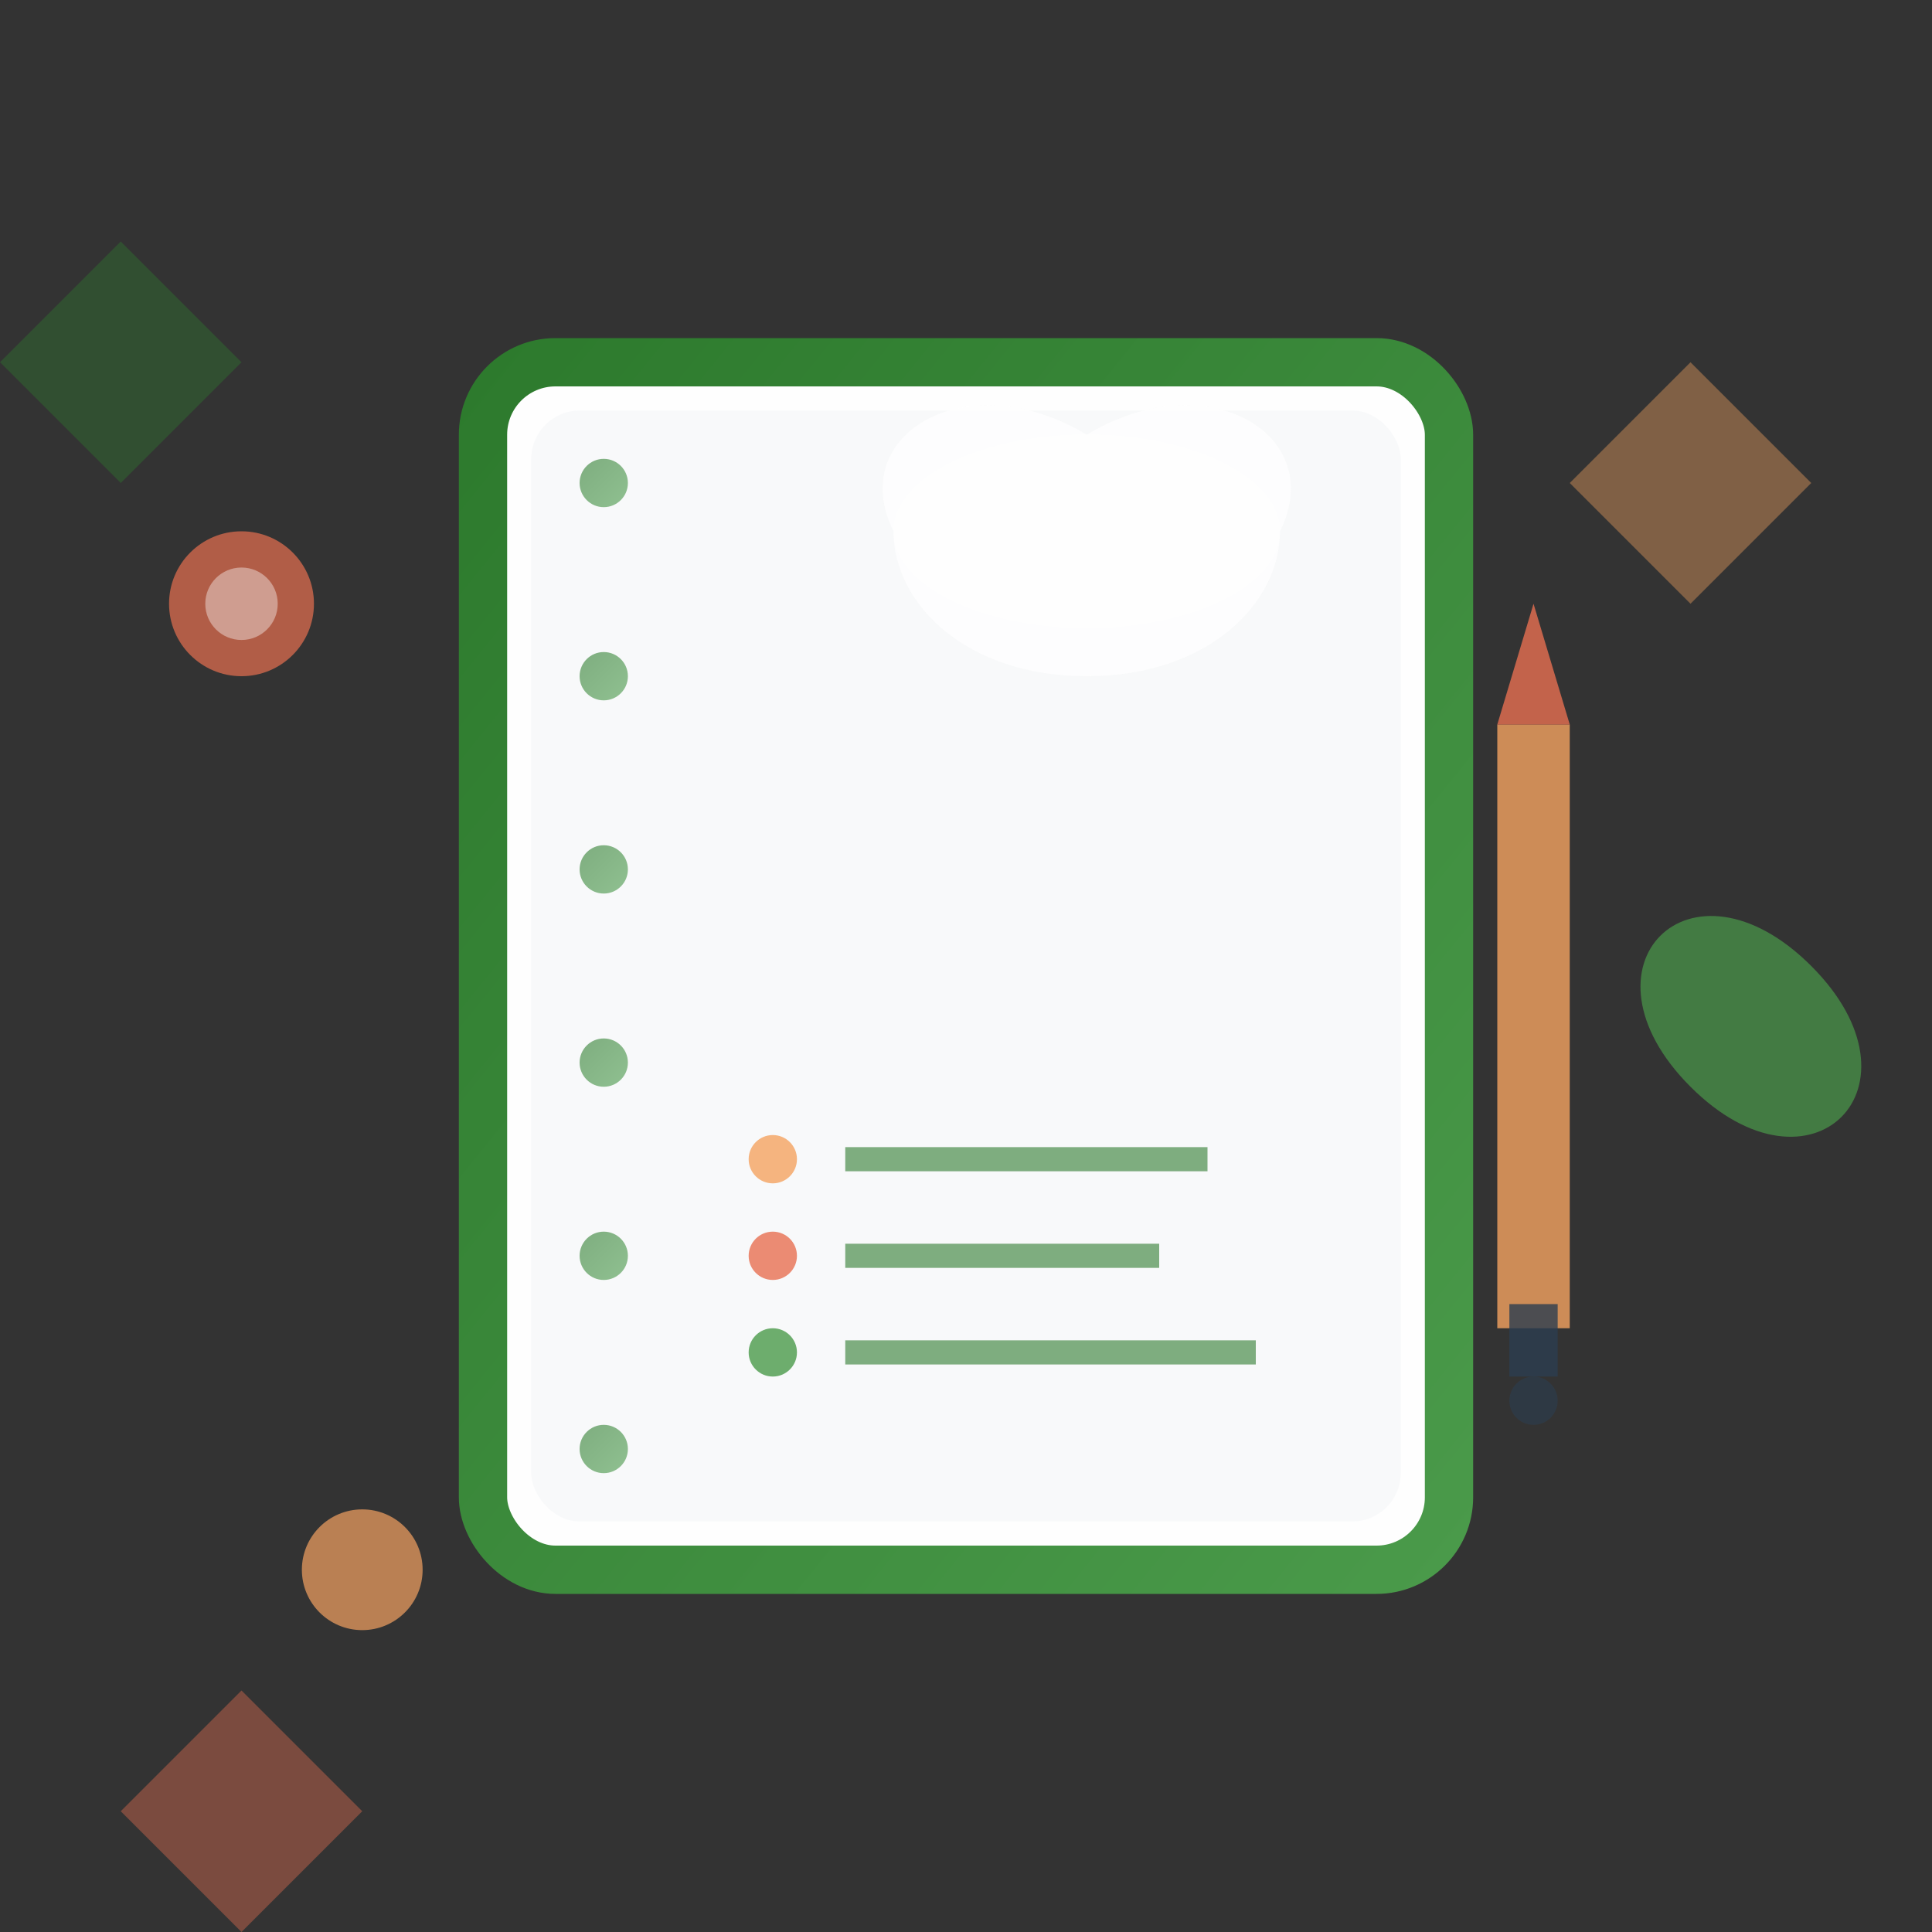 <svg xmlns="http://www.w3.org/2000/svg" viewBox="0 0 80 80" fill="none">
  <rect x="0" y="0" width="80" height="80" fill="#333333" stroke="none"/>
  <defs>
    <linearGradient id="serviceGradient1" x1="0%" y1="0%" x2="100%" y2="100%">
      <stop offset="0%" style="stop-color:#2d7a2d;stop-opacity:1" />
      <stop offset="100%" style="stop-color:#4a9a4a;stop-opacity:1" />
    </linearGradient>
  </defs>
  
  <!-- Recipe book/notepad -->
  <rect x="20" y="15" width="40" height="50" rx="3" fill="#fefefe" stroke="url(#serviceGradient1)" stroke-width="2"/>
  
  <!-- Pages -->
  <rect x="22" y="17" width="36" height="46" rx="2" fill="#f8f9fa"/>
  
  <!-- Spiral binding holes -->
  <circle cx="25" cy="20" r="1" fill="url(#serviceGradient1)" opacity="0.6"/>
  <circle cx="25" cy="28" r="1" fill="url(#serviceGradient1)" opacity="0.6"/>
  <circle cx="25" cy="36" r="1" fill="url(#serviceGradient1)" opacity="0.6"/>
  <circle cx="25" cy="44" r="1" fill="url(#serviceGradient1)" opacity="0.6"/>
  <circle cx="25" cy="52" r="1" fill="url(#serviceGradient1)" opacity="0.6"/>
  <circle cx="25" cy="60" r="1" fill="url(#serviceGradient1)" opacity="0.6"/>
  
  <!-- Recipe text lines -->
  <line x1="30" y1="25" x2="50" y2="25" stroke="url(#serviceGradient1)" stroke-width="1.5" opacity="0.7"/>
  <line x1="30" y1="30" x2="48" y2="30" stroke="url(#serviceGradient1)" stroke-width="1.5" opacity="0.7"/>
  <line x1="30" y1="35" x2="52" y2="35" stroke="url(#serviceGradient1)" stroke-width="1.5" opacity="0.7"/>
  <line x1="30" y1="40" x2="46" y2="40" stroke="url(#serviceGradient1)" stroke-width="1.5" opacity="0.7"/>
  
  <!-- Ingredient list -->
  <circle cx="32" cy="48" r="1" fill="#f4a261" opacity="0.8"/>
  <line x1="35" y1="48" x2="50" y2="48" stroke="#2d7a2d" stroke-width="1" opacity="0.6"/>
  <circle cx="32" cy="52" r="1" fill="#e76f51" opacity="0.8"/>
  <line x1="35" y1="52" x2="48" y2="52" stroke="#2d7a2d" stroke-width="1" opacity="0.6"/>
  <circle cx="32" cy="56" r="1" fill="#4a9a4a" opacity="0.8"/>
  <line x1="35" y1="56" x2="52" y2="56" stroke="#2d7a2d" stroke-width="1" opacity="0.6"/>
  
  <!-- Chef's hat on the book -->
  <ellipse cx="45" cy="22" rx="8" ry="4" fill="#fefefe" opacity="0.9"/>
  <path d="M37 22 C35 18, 40 15, 45 18 C50 15, 55 18, 53 22 C53 25, 50 28, 45 28 C40 28, 37 25, 37 22 Z" fill="#fefefe" opacity="0.9"/>
  
  <!-- Pencil -->
  <rect x="62" y="30" width="3" height="25" fill="#f4a261" opacity="0.8"/>
  <path d="M62 30 L65 30 L63.5 25 Z" fill="#e76f51" opacity="0.8"/>
  <rect x="62.5" y="54" width="2" height="3" fill="#2c3e50" opacity="0.8"/>
  <circle cx="63.5" cy="58" r="1" fill="#2c3e50" opacity="0.6"/>
  
  <!-- Floating ingredients around -->
  <circle cx="10" cy="25" r="3" fill="#e76f51" opacity="0.7"/>
  <circle cx="10" cy="25" r="1.5" fill="#fefefe" opacity="0.4"/>
  
  <path d="M70 45 C65 40, 70 35, 75 40 C80 45, 75 50, 70 45 Z" fill="#4a9a4a" opacity="0.7"/>
  
  <circle cx="15" cy="65" r="2.5" fill="#f4a261" opacity="0.7"/>
  
  <!-- Hand-drawn sparkles -->
  <path d="M5 10 L10 15 L5 20 L0 15 Z" fill="#2d7a2d" opacity="0.4"/>
  <path d="M70 15 L75 20 L70 25 L65 20 Z" fill="#f4a261" opacity="0.4"/>
  <path d="M10 70 L15 75 L10 80 L5 75 Z" fill="#e76f51" opacity="0.4"/>
</svg>
